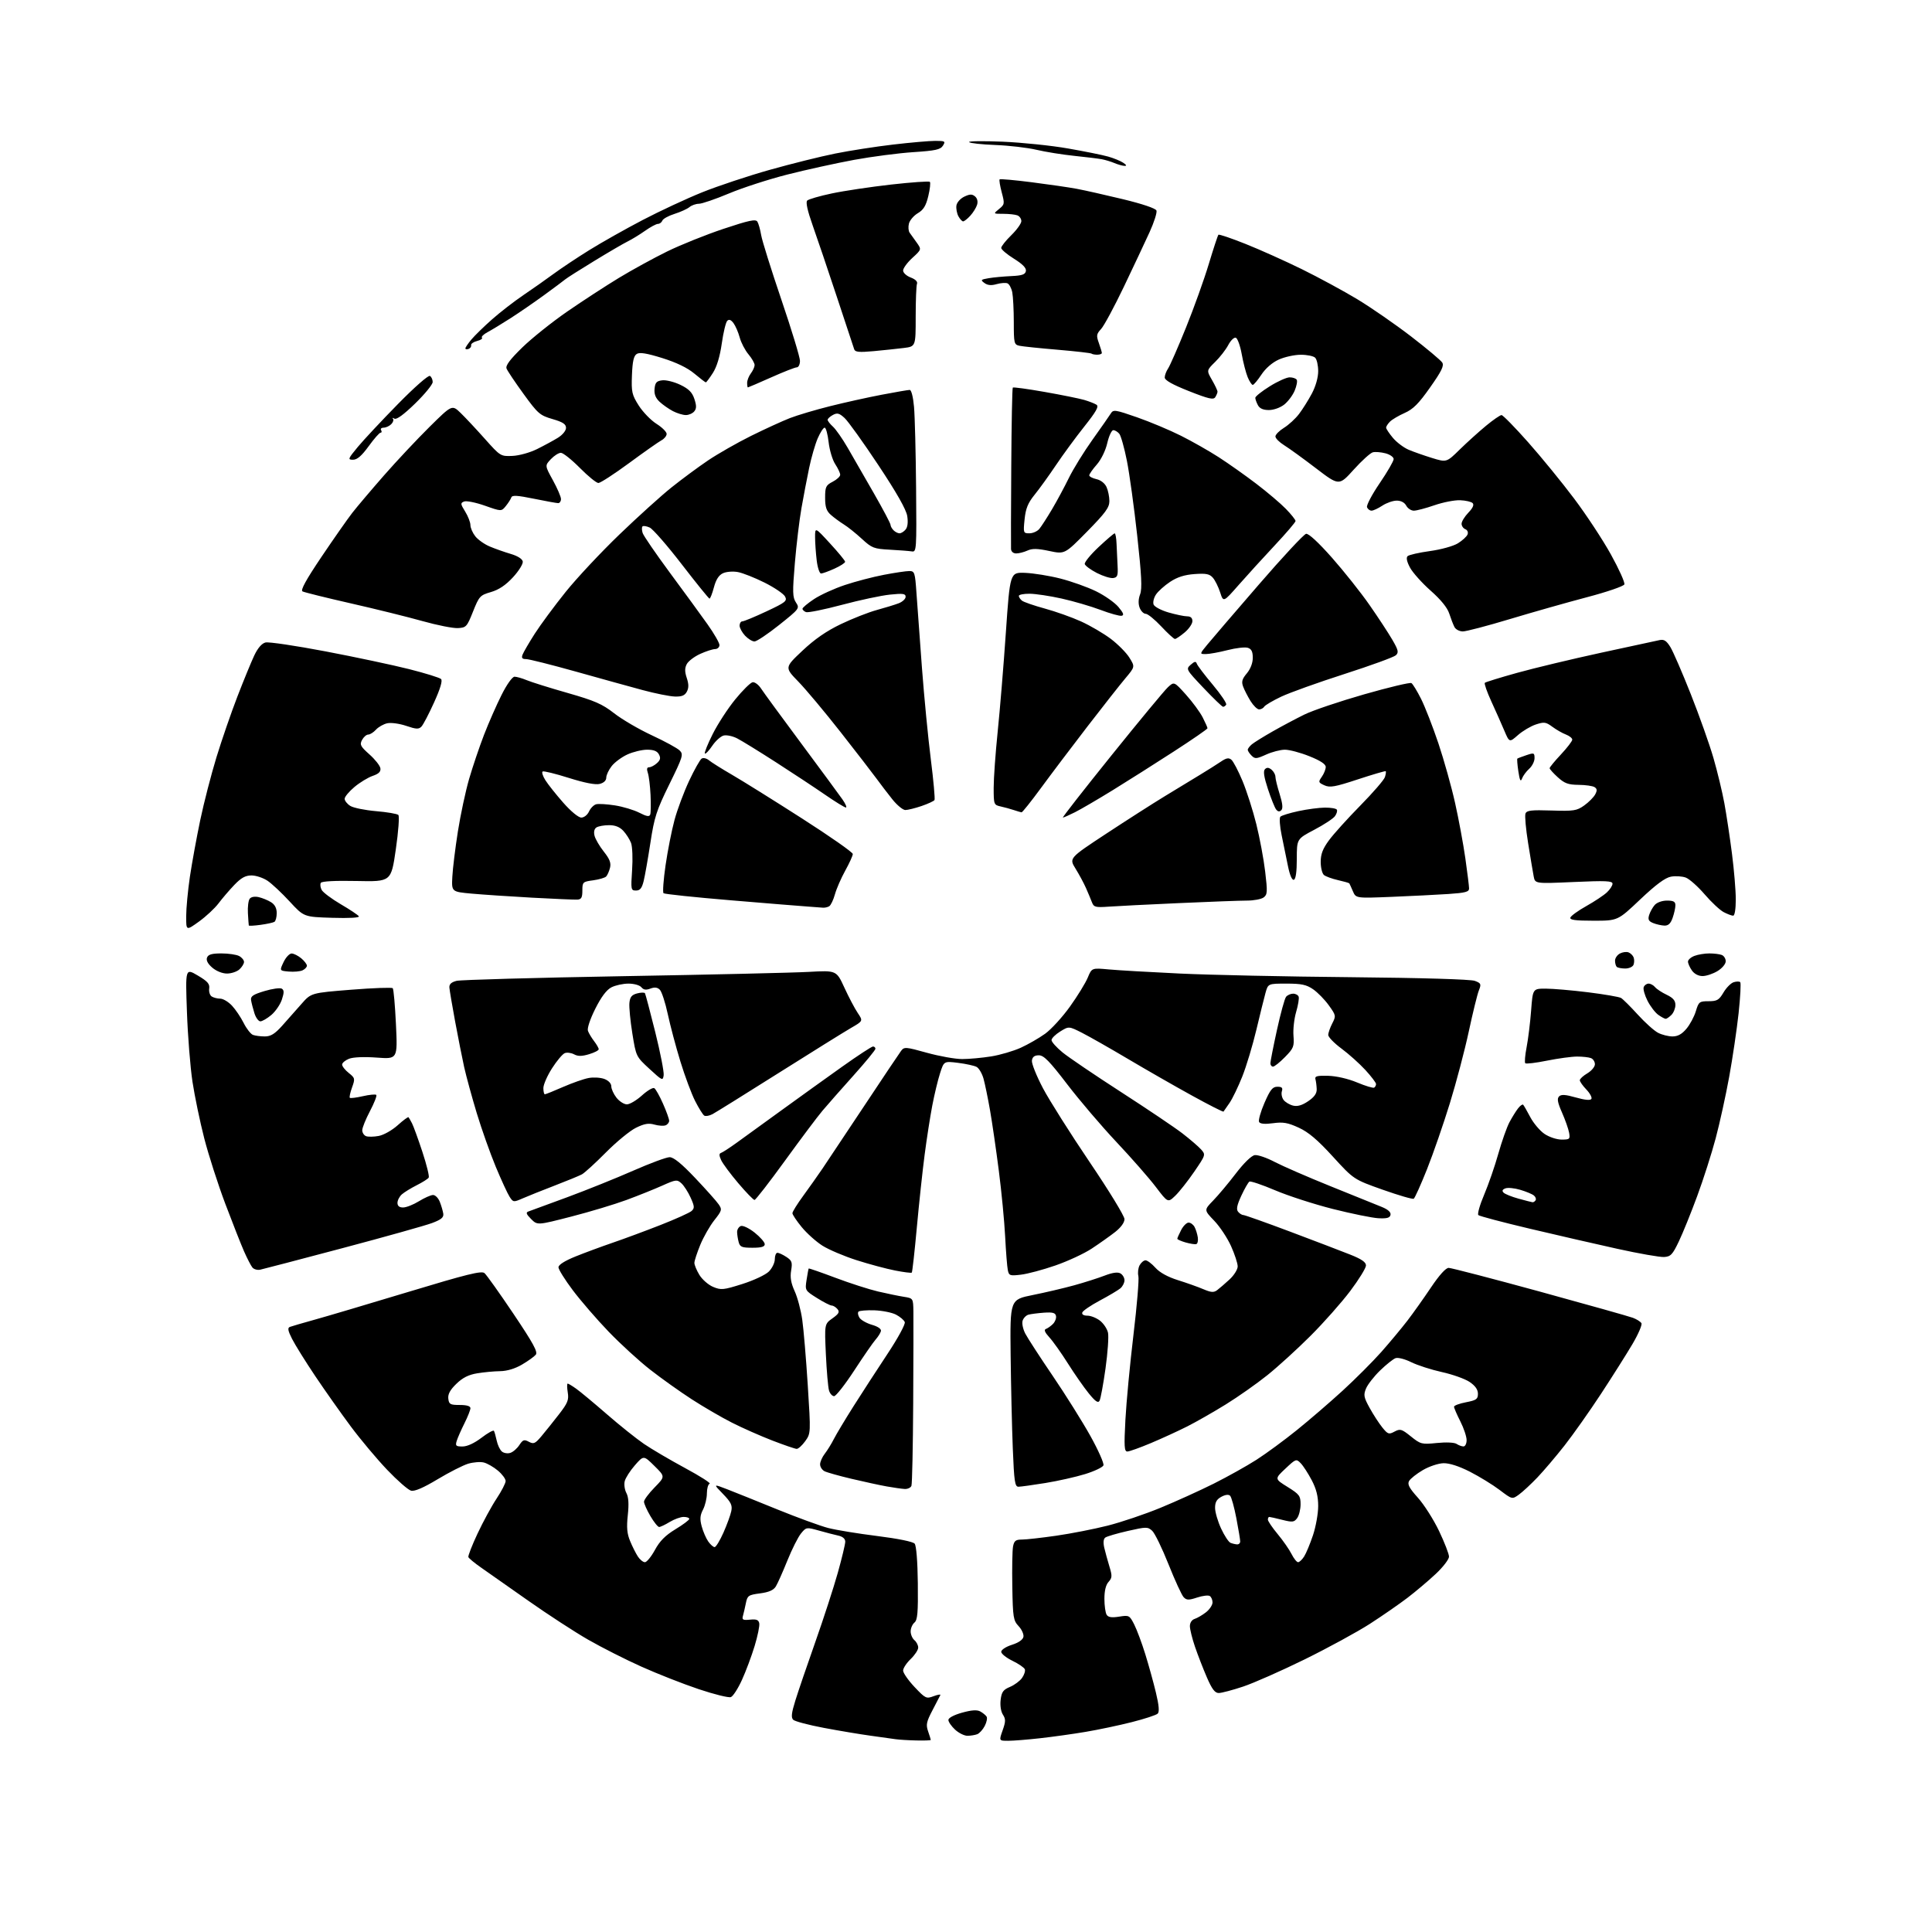 <?xml version="1.0" encoding="UTF-8" standalone="no"?>
<svg 
  version="1.1" 
  xmlns="http://www.w3.org/2000/svg" 
  xmlns:xlink="http://www.w3.org/1999/xlink" 
  xmlns:svg="http://www.w3.org/2000/svg"
  xmlns:rdf="http://www.w3.org/1999/02/22-rdf-syntax-ns#"
  xmlns:cc="http://creativecommons.org/ns#"
  xmlns:dc="http://purl.org/dc/elements/1.1/"
  viewBox="0 0 768 768"
  width="768"
  height="768"
>
<style>svg {background-color: white; }</style>"
<path stroke="none" fill="black" fill-rule="evenodd" d="M364.25,691.86C361.09,691.79 357.38,691.56 356.00,691.36C354.62,691.16 350.12,690.53 346.00,689.96C341.88,689.40 333.55,688.00 327.50,686.86C321.45,685.72 315.97,684.27 315.32,683.64C314.42,682.77 314.61,680.98 316.16,676.00C317.27,672.42 320.84,661.94 324.11,652.69C327.37,643.45 331.38,631.11 333.02,625.27C334.66,619.43 336.00,613.84 336.00,612.85C336.00,611.69 335.01,610.82 333.25,610.43C331.74,610.10 328.25,609.20 325.50,608.42C320.58,607.04 320.47,607.06 318.40,609.59C317.24,611.00 314.82,615.83 313.00,620.33C311.19,624.82 309.13,629.45 308.42,630.61C307.51,632.11 305.69,632.92 302.14,633.39C297.51,634.00 297.10,634.28 296.50,637.27C296.14,639.05 295.62,641.33 295.33,642.34C294.89,643.89 295.31,644.12 298.14,643.84C300.71,643.58 301.55,643.91 301.82,645.30C302.01,646.29 301.18,650.34 299.98,654.30C298.78,658.26 296.52,664.32 294.95,667.76C293.39,671.20 291.41,674.29 290.54,674.62C289.67,674.96 283.91,673.53 277.73,671.46C271.55,669.39 261.32,665.37 255.00,662.53C248.68,659.70 239.13,654.86 233.78,651.79C228.43,648.72 217.76,641.77 210.05,636.35C202.35,630.93 193.90,625.00 191.28,623.17C188.65,621.34 186.36,619.45 186.18,618.96C186.01,618.48 187.65,614.27 189.84,609.60C192.03,604.94 195.43,598.68 197.41,595.70C199.38,592.73 201.00,589.59 201.00,588.74C201.00,587.88 199.62,586.01 197.92,584.59C196.23,583.16 193.71,581.72 192.33,581.37C190.95,581.02 188.14,581.24 186.09,581.85C184.05,582.47 178.58,585.25 173.95,588.03C168.30,591.43 164.82,592.92 163.41,592.57C162.25,592.28 157.97,588.54 153.90,584.27C149.83,580.00 143.31,572.23 139.42,567.00C135.53,561.77 129.17,552.77 125.30,547.00C121.43,541.23 117.29,534.58 116.10,532.23C114.46,529.00 114.25,527.84 115.22,527.47C115.92,527.20 120.33,525.92 125.00,524.62C129.68,523.33 146.46,518.35 162.30,513.56C185.58,506.52 191.39,505.08 192.58,506.07C193.39,506.74 198.56,514.01 204.08,522.22C212.00,534.01 213.88,537.45 212.97,538.53C212.34,539.29 209.88,541.05 207.49,542.45C204.73,544.07 201.56,545.02 198.82,545.06C196.44,545.09 192.34,545.47 189.70,545.91C186.26,546.47 183.92,547.65 181.41,550.09C178.92,552.50 178.00,554.20 178.21,555.99C178.47,558.23 178.96,558.50 182.75,558.50C185.55,558.50 187.00,558.94 187.00,559.78C187.00,560.49 185.93,563.19 184.63,565.78C183.33,568.38 181.95,571.51 181.56,572.75C180.95,574.74 181.21,575.00 183.86,575.00C185.73,575.00 188.54,573.70 191.39,571.54C193.88,569.63 196.11,568.39 196.35,568.79C196.58,569.18 197.07,570.93 197.45,572.68C197.82,574.43 198.75,576.38 199.52,577.01C200.28,577.65 201.79,577.89 202.86,577.54C203.94,577.20 205.55,575.81 206.44,574.44C207.85,572.30 208.36,572.12 210.23,573.13C212.14,574.14 212.74,573.88 215.25,570.89C216.82,569.03 219.94,565.13 222.18,562.24C225.68,557.73 226.18,556.49 225.69,553.49C225.38,551.57 225.37,550.00 225.66,550.00C225.95,550.00 227.48,550.92 229.06,552.05C230.64,553.17 236.11,557.72 241.22,562.16C246.32,566.60 252.97,571.91 256.00,573.98C259.02,576.04 266.38,580.36 272.34,583.58C278.31,586.80 282.70,589.60 282.09,589.80C281.49,590.00 281.00,591.73 281.00,593.63C281.00,595.54 280.31,598.43 279.47,600.07C278.27,602.38 278.15,603.85 278.94,606.77C279.50,608.82 280.66,611.51 281.53,612.75C282.40,613.99 283.54,615.00 284.07,615.00C284.60,615.00 286.17,612.41 287.58,609.25C288.98,606.09 290.39,602.23 290.70,600.68C291.18,598.37 290.59,597.16 287.39,593.86C283.50,589.86 283.50,589.86 289.00,591.98C292.02,593.15 301.02,596.77 309.00,600.02C316.98,603.26 326.08,606.59 329.22,607.40C332.37,608.21 341.15,609.65 348.72,610.59C357.00,611.63 362.94,612.84 363.59,613.63C364.25,614.43 364.75,620.65 364.85,629.35C364.98,641.08 364.73,643.98 363.50,645.00C362.68,645.68 362.00,647.26 362.00,648.50C362.00,649.74 362.68,651.32 363.50,652.00C364.32,652.68 365.00,654.01 365.00,654.94C365.00,655.87 363.65,657.92 362.00,659.50C360.35,661.08 359.00,663.14 359.00,664.08C359.00,665.02 361.04,667.95 363.54,670.60C367.87,675.18 368.22,675.35 371.10,674.27C372.77,673.64 373.98,673.44 373.81,673.81C373.63,674.19 372.22,676.91 370.68,679.84C368.27,684.44 368.02,685.62 368.94,688.24C369.52,689.92 370.00,691.46 370.00,691.65C370.00,691.84 367.41,691.94 364.25,691.86zM400.79,691.99C397.09,692.00 397.09,692.00 398.56,687.84C399.80,684.33 399.81,683.36 398.67,681.59C397.87,680.36 397.50,677.95 397.77,675.72C398.15,672.58 398.78,671.70 401.48,670.57C403.27,669.82 405.44,668.21 406.29,666.99C407.15,665.77 407.64,664.23 407.39,663.57C407.13,662.90 404.92,661.39 402.46,660.19C400.01,659.00 398.00,657.39 398.00,656.61C398.00,655.82 399.88,654.59 402.24,653.84C404.90,653.00 406.61,651.81 406.83,650.66C407.02,649.65 406.16,647.73 404.91,646.41C402.82,644.18 402.62,642.97 402.41,630.74C402.28,623.46 402.41,616.26 402.70,614.75C403.14,612.48 403.76,612.00 406.24,612.00C407.89,612.00 414.03,611.31 419.87,610.47C425.72,609.63 434.91,607.83 440.29,606.47C445.68,605.11 455.13,601.92 461.29,599.38C467.46,596.84 477.00,592.51 482.50,589.76C488.00,587.00 495.65,582.73 499.50,580.26C503.35,577.79 510.55,572.50 515.50,568.50C520.45,564.51 528.65,557.45 533.72,552.81C538.78,548.17 545.70,541.25 549.08,537.44C552.46,533.62 557.12,528.02 559.45,525.00C561.77,521.98 566.00,516.01 568.86,511.75C572.13,506.88 574.73,504.00 575.86,504.00C576.85,504.00 593.15,508.24 612.08,513.42C631.01,518.61 647.69,523.31 649.15,523.86C650.61,524.42 652.11,525.37 652.49,525.98C652.87,526.59 651.26,530.33 648.92,534.30C646.58,538.26 640.96,547.16 636.42,554.08C631.88,561.00 625.37,570.22 621.95,574.58C618.53,578.94 613.66,584.67 611.12,587.33C608.58,589.99 605.29,593.04 603.81,594.11C601.11,596.06 601.11,596.06 596.12,592.28C593.37,590.20 588.05,586.94 584.31,585.03C579.94,582.81 576.18,581.60 573.81,581.65C571.76,581.70 568.11,582.92 565.60,584.39C563.11,585.85 560.65,587.80 560.13,588.73C559.40,590.04 560.17,591.51 563.64,595.37C566.09,598.10 569.88,604.05 572.05,608.60C574.22,613.16 576.00,617.74 576.00,618.80C576.00,619.85 573.64,622.93 570.75,625.64C567.86,628.35 562.80,632.63 559.50,635.15C556.20,637.67 549.46,642.33 544.52,645.52C539.58,648.70 527.95,655.04 518.67,659.61C509.39,664.17 498.35,669.05 494.14,670.45C489.94,671.85 485.58,673.00 484.47,673.00C482.94,673.00 481.78,671.47 479.74,666.75C478.25,663.31 476.13,657.84 475.02,654.59C473.91,651.34 473.00,647.66 473.00,646.41C473.00,645.05 473.77,643.89 474.92,643.53C475.97,643.19 478.00,642.00 479.42,640.89C480.84,639.77 482.00,638.01 482.00,636.99C482.00,635.96 481.50,634.81 480.89,634.43C480.28,634.06 478.02,634.33 475.85,635.05C472.54,636.14 471.70,636.12 470.53,634.92C469.77,634.14 467.06,628.26 464.51,621.85C461.96,615.44 459.03,609.43 458.00,608.50C456.23,606.90 455.66,606.91 448.31,608.58C444.01,609.56 439.99,610.74 439.36,611.21C438.63,611.76 438.49,613.21 438.97,615.28C439.39,617.05 440.31,620.41 441.02,622.75C442.16,626.47 442.11,627.22 440.66,628.83C439.58,630.02 439.01,632.38 439.02,635.58C439.02,638.29 439.43,641.13 439.91,641.89C440.55,642.91 441.91,643.11 444.87,642.64C448.82,642.01 449.01,642.11 450.86,645.74C451.91,647.81 453.89,653.10 455.25,657.50C456.62,661.90 458.53,668.80 459.49,672.82C460.71,677.89 460.93,680.47 460.21,681.19C459.64,681.76 455.03,683.28 449.95,684.56C444.88,685.85 436.63,687.59 431.62,688.43C426.60,689.28 418.45,690.42 413.50,690.97C408.55,691.53 402.83,691.99 400.79,691.99zM384.56,690.00C383.31,690.00 381.10,688.90 379.65,687.55C378.19,686.20 377.00,684.47 377.00,683.71C377.00,682.89 379.20,681.72 382.41,680.82C386.22,679.76 388.36,679.62 389.66,680.32C390.67,680.88 391.80,681.79 392.18,682.36C392.55,682.92 392.23,684.59 391.46,686.07C390.70,687.55 389.35,689.04 388.46,689.38C387.56,689.72 385.81,690.00 384.56,690.00zM256.36,621.00C257.09,621.00 258.88,618.81 260.34,616.13C262.26,612.58 264.49,610.34 268.49,607.91C271.52,606.08 274.00,604.22 274.00,603.79C274.00,603.35 272.99,603.00 271.75,603.00C270.51,603.01 268.03,603.91 266.23,605.00C264.43,606.10 262.53,607.00 262.02,607.00C261.50,607.00 259.94,605.05 258.54,602.66C257.14,600.28 256.00,597.71 256.00,596.95C256.00,596.19 257.90,593.64 260.22,591.27C264.44,586.97 264.44,586.97 260.15,582.74C255.86,578.50 255.86,578.50 252.40,582.45C250.49,584.63 248.67,587.48 248.34,588.78C248.01,590.09 248.31,592.21 249.00,593.50C249.86,595.11 250.04,597.83 249.56,602.29C249.03,607.21 249.25,609.67 250.49,612.62C251.37,614.76 252.76,617.51 253.57,618.75C254.38,619.99 255.64,621.00 256.36,621.00zM516.00,621.00C516.53,621.00 517.61,619.99 518.40,618.75C519.20,617.51 520.78,613.70 521.93,610.28C523.07,606.86 524.00,601.64 524.00,598.68C524.00,594.83 523.27,591.90 521.43,588.40C520.01,585.70 518.04,582.66 517.04,581.64C515.28,579.84 515.11,579.90 510.94,583.83C506.65,587.87 506.65,587.87 511.83,591.08C516.53,594.01 517.00,594.63 517.00,597.96C517.00,599.97 516.39,602.45 515.65,603.47C514.44,605.11 513.81,605.19 509.71,604.16C507.18,603.52 504.86,603.00 504.56,603.00C504.25,603.00 504.00,603.48 504.00,604.07C504.00,604.66 505.75,607.25 507.89,609.82C510.03,612.39 512.51,615.96 513.41,617.75C514.31,619.54 515.48,621.00 516.00,621.00zM491.75,613.92C492.44,613.96 493.00,613.44 493.00,612.75C493.00,612.06 492.31,607.91 491.47,603.52C490.63,599.14 489.52,595.12 488.99,594.59C488.39,593.99 487.12,594.13 485.52,594.99C483.66,595.99 483.00,597.14 483.01,599.42C483.02,601.11 484.10,604.81 485.41,607.63C486.72,610.46 488.41,613.01 489.15,613.30C489.89,613.60 491.06,613.88 491.75,613.92zM359.64,591.89C358.46,591.83 355.25,591.37 352.50,590.88C349.75,590.39 343.45,589.02 338.50,587.85C333.55,586.68 328.71,585.32 327.75,584.83C326.79,584.33 326.00,583.11 326.00,582.10C326.00,581.09 326.84,579.20 327.86,577.88C328.88,576.57 330.52,573.92 331.49,572.00C332.47,570.08 335.98,564.23 339.29,559.00C342.60,553.77 348.66,544.43 352.76,538.24C356.96,531.90 359.97,526.36 359.66,525.55C359.35,524.75 357.78,523.42 356.16,522.58C354.54,521.74 350.68,520.98 347.59,520.87C344.50,520.77 341.66,521.01 341.27,521.39C340.89,521.78 341.05,522.86 341.64,523.80C342.23,524.73 344.47,526.01 346.61,526.63C349.03,527.33 350.38,528.28 350.18,529.13C350.00,529.88 349.05,531.40 348.07,532.50C347.09,533.60 343.28,539.11 339.60,544.75C335.92,550.39 332.30,555.00 331.57,555.00C330.83,555.00 329.92,553.99 329.55,552.75C329.17,551.51 328.61,545.06 328.30,538.41C327.74,526.32 327.74,526.32 330.91,524.06C333.45,522.26 333.85,521.52 332.92,520.40C332.28,519.63 331.25,518.99 330.63,518.98C330.01,518.97 327.36,517.62 324.74,515.97C320.02,513.01 319.98,512.95 320.63,508.74C320.99,506.41 321.36,504.39 321.47,504.25C321.57,504.12 326.35,505.77 332.08,507.93C337.81,510.09 345.43,512.54 349.00,513.38C352.57,514.21 357.19,515.17 359.25,515.49C363.00,516.09 363.00,516.09 363.09,521.30C363.14,524.16 363.10,540.62 363.01,557.88C362.91,575.15 362.60,589.88 362.31,590.63C362.02,591.39 360.82,591.95 359.64,591.89zM404.86,591.00C403.43,591.00 403.13,588.99 402.60,575.75C402.26,567.36 401.88,550.63 401.74,538.56C401.50,516.61 401.50,516.61 410.50,514.80C415.45,513.81 422.88,512.06 427.00,510.93C431.12,509.79 436.58,508.05 439.12,507.07C442.20,505.88 444.29,505.58 445.37,506.19C446.27,506.69 447.00,507.92 447.00,508.93C447.00,509.93 446.27,511.37 445.37,512.13C444.47,512.88 440.78,515.08 437.17,517.00C433.57,518.92 430.44,521.06 430.22,521.75C429.98,522.52 430.78,523.00 432.28,523.00C433.63,523.00 435.88,523.91 437.29,525.01C438.70,526.12 440.12,528.26 440.45,529.78C440.78,531.29 440.34,537.68 439.46,543.98C438.58,550.27 437.51,556.05 437.08,556.82C436.50,557.86 435.42,557.12 432.77,553.85C430.83,551.46 427.11,546.12 424.51,542.00C421.91,537.88 418.59,533.20 417.14,531.62C415.33,529.64 414.90,528.59 415.77,528.28C416.47,528.03 417.73,527.13 418.57,526.29C419.41,525.45 419.96,524.02 419.78,523.13C419.53,521.86 418.48,521.57 414.98,521.81C412.52,521.99 409.74,522.35 408.80,522.61C407.87,522.88 406.83,523.96 406.50,525.00C406.17,526.05 406.64,528.34 407.56,530.11C408.47,531.87 413.37,539.43 418.46,546.91C423.54,554.38 430.28,565.14 433.44,570.80C436.59,576.47 438.93,581.73 438.64,582.50C438.35,583.26 435.07,584.82 431.36,585.97C427.65,587.12 420.54,588.71 415.56,589.52C410.58,590.33 405.76,590.99 404.86,591.00zM448.13,577.00C446.92,577.00 446.80,574.98 447.37,564.34C447.74,557.37 449.18,542.19 450.57,530.59C451.96,519.00 452.84,508.49 452.52,507.24C452.21,505.98 452.43,504.07 453.01,502.98C453.59,501.89 454.66,501.00 455.37,501.00C456.08,501.00 457.85,502.33 459.30,503.95C460.99,505.84 464.17,507.60 468.21,508.87C471.67,509.95 476.23,511.57 478.34,512.47C481.45,513.79 482.49,513.86 483.84,512.85C484.75,512.17 486.96,510.26 488.75,508.61C490.54,506.96 492.00,504.63 492.00,503.42C492.00,502.22 490.82,498.60 489.37,495.37C487.92,492.14 484.91,487.59 482.66,485.25C478.59,481.01 478.59,481.01 482.24,477.25C484.25,475.19 488.31,470.35 491.25,466.50C494.48,462.28 497.48,459.37 498.79,459.18C499.99,459.01 503.56,460.23 506.73,461.90C509.91,463.56 519.92,467.92 529.00,471.58C538.08,475.23 547.21,478.92 549.29,479.78C551.78,480.80 552.97,481.88 552.75,482.92C552.50,484.12 551.35,484.44 547.96,484.27C545.51,484.14 537.36,482.48 529.85,480.59C522.34,478.69 512.00,475.34 506.86,473.15C501.73,470.97 497.14,469.42 496.66,469.71C496.18,470.00 494.74,472.53 493.44,475.32C491.71,479.06 491.37,480.75 492.17,481.70C492.76,482.42 493.71,483.00 494.27,483.00C494.83,483.00 503.22,485.98 512.90,489.62C522.58,493.26 533.31,497.36 536.75,498.73C541.24,500.51 543.00,501.73 543.00,503.04C543.00,504.05 540.19,508.61 536.75,513.18C533.31,517.75 526.22,525.76 520.98,530.99C515.75,536.22 508.02,543.27 503.80,546.65C499.59,550.03 492.14,555.27 487.25,558.29C482.37,561.31 475.48,565.24 471.96,567.02C468.43,568.80 461.95,571.78 457.55,573.63C453.16,575.48 448.92,577.00 448.13,577.00zM316.68,575.95C316.03,575.93 311.68,574.43 307.00,572.63C302.32,570.82 295.12,567.64 291.00,565.55C286.88,563.47 279.68,559.28 275.00,556.25C270.32,553.22 262.90,547.94 258.50,544.50C254.10,541.07 246.66,534.26 241.96,529.38C237.26,524.50 230.85,517.08 227.71,512.91C224.57,508.74 222.00,504.62 222.00,503.77C222.00,502.78 224.48,501.21 228.75,499.48C232.46,497.98 239.10,495.53 243.50,494.02C247.90,492.52 256.45,489.35 262.50,486.98C268.55,484.61 274.14,482.09 274.92,481.38C276.15,480.27 276.09,479.53 274.53,476.07C273.54,473.87 271.89,471.31 270.88,470.39C269.14,468.82 268.68,468.87 263.26,471.30C260.09,472.72 253.68,475.29 249.00,477.02C244.32,478.75 234.45,481.72 227.06,483.62C213.62,487.08 213.62,487.08 211.12,484.58C209.19,482.64 208.95,481.97 210.06,481.58C210.85,481.30 217.80,478.75 225.50,475.91C233.20,473.06 244.99,468.32 251.69,465.37C258.40,462.42 264.92,460.00 266.19,460.00C267.78,460.00 270.93,462.56 276.32,468.25C280.63,472.79 284.83,477.50 285.67,478.73C287.10,480.81 286.99,481.22 283.96,485.05C282.18,487.30 279.67,491.70 278.38,494.82C277.10,497.94 276.04,501.18 276.03,502.00C276.02,502.82 276.92,504.99 278.03,506.81C279.14,508.63 281.59,510.77 283.48,511.56C286.65,512.88 287.57,512.79 295.09,510.41C299.61,508.98 304.32,506.77 305.63,505.46C306.93,504.16 308.00,501.95 308.00,500.55C308.00,499.15 308.47,498.00 309.04,498.00C309.60,498.00 311.21,498.74 312.60,499.66C314.80,501.10 315.04,501.80 314.49,505.05C314.03,507.75 314.43,510.05 315.90,513.29C317.03,515.75 318.38,520.86 318.91,524.64C319.45,528.41 320.43,540.11 321.10,550.63C322.31,569.73 322.31,569.76 320.09,572.88C318.86,574.59 317.33,575.98 316.68,575.95zM581.75,574.98C582.44,574.99 583.00,573.86 583.00,572.47C583.00,571.07 581.88,567.71 580.50,565.00C579.12,562.29 578.00,559.68 578.00,559.20C578.00,558.72 580.14,557.92 582.75,557.42C586.88,556.62 587.50,556.18 587.50,554.04C587.50,552.37 586.43,550.86 584.18,549.34C582.35,548.11 577.40,546.35 573.18,545.42C568.96,544.49 563.48,542.72 561.00,541.50C558.49,540.25 555.73,539.54 554.75,539.89C553.79,540.24 551.03,542.44 548.62,544.78C546.21,547.11 543.69,550.34 543.02,551.95C541.95,554.53 542.12,555.44 544.46,559.69C545.92,562.33 548.19,565.83 549.50,567.45C551.70,570.16 552.09,570.29 554.35,569.08C556.60,567.88 557.18,568.05 560.85,571.00C564.72,574.11 565.15,574.22 571.19,573.61C574.87,573.24 578.12,573.39 579.00,573.97C579.83,574.52 581.06,574.98 581.75,574.98zM405.85,506.70C401.45,507.23 401.07,507.09 400.62,504.88C400.35,503.57 399.87,497.55 399.56,491.50C399.25,485.44 398.12,473.67 397.04,465.33C395.97,456.99 394.40,446.19 393.55,441.33C392.70,436.47 391.53,430.82 390.96,428.76C390.38,426.71 389.14,424.61 388.21,424.11C387.27,423.61 383.96,422.89 380.86,422.50C375.23,421.80 375.23,421.80 373.68,426.65C372.82,429.32 371.43,435.10 370.59,439.50C369.75,443.90 368.38,452.68 367.56,459.00C366.73,465.32 365.33,478.37 364.45,487.99C363.57,497.61 362.67,505.66 362.45,505.88C362.24,506.10 359.23,505.72 355.78,505.04C352.33,504.37 345.45,502.52 340.50,500.94C335.54,499.36 329.44,496.76 326.92,495.17C324.41,493.57 320.70,490.25 318.68,487.78C316.65,485.31 315.00,482.83 315.00,482.26C315.00,481.69 316.93,478.58 319.29,475.36C321.64,472.14 325.10,467.25 326.97,464.50C328.83,461.75 336.33,450.50 343.62,439.50C350.91,428.50 357.47,418.71 358.19,417.75C359.43,416.09 359.98,416.13 368.49,418.50C373.44,419.87 379.74,421.00 382.49,420.99C385.25,420.99 390.43,420.51 394.00,419.94C397.57,419.37 402.87,417.81 405.78,416.49C408.68,415.17 413.03,412.67 415.45,410.93C417.86,409.20 422.31,404.34 425.32,400.14C428.33,395.94 431.52,390.75 432.40,388.62C434.01,384.74 434.01,384.74 440.75,385.36C444.46,385.71 457.18,386.44 469.00,387.00C480.82,387.56 511.44,388.22 537.03,388.45C565.36,388.72 584.63,389.29 586.27,389.91C588.75,390.85 588.88,391.17 587.87,393.72C587.26,395.25 585.46,402.57 583.87,410.00C582.28,417.43 578.90,430.25 576.36,438.50C573.82,446.75 569.73,458.57 567.27,464.76C564.80,470.95 562.42,476.24 561.98,476.51C561.53,476.79 555.99,475.17 549.65,472.93C538.13,468.84 538.13,468.84 529.83,459.76C523.73,453.08 520.13,450.03 516.23,448.25C511.91,446.27 510.03,445.95 506.07,446.49C502.88,446.93 500.98,446.77 500.52,446.03C500.14,445.41 501.09,442.00 502.63,438.45C504.94,433.15 505.86,432.00 507.79,432.00C509.59,432.00 510.00,432.42 509.56,433.80C509.25,434.79 509.56,436.34 510.25,437.25C510.94,438.15 512.64,439.16 514.03,439.50C515.77,439.92 517.62,439.38 520.03,437.74C522.48,436.08 523.47,434.66 523.41,432.94C523.36,431.60 523.14,429.82 522.91,429.00C522.58,427.79 523.55,427.53 528.00,427.65C531.29,427.75 535.91,428.81 539.50,430.31C542.79,431.69 545.83,432.60 546.25,432.35C546.66,432.09 547.00,431.45 547.00,430.92C547.00,430.39 545.09,427.88 542.75,425.33C540.41,422.79 536.14,418.96 533.25,416.82C530.36,414.69 528.00,412.25 528.00,411.42C528.00,410.58 528.72,408.52 529.59,406.83C531.13,403.85 531.09,403.62 528.22,399.63C526.59,397.36 523.78,394.49 521.98,393.25C519.32,391.42 517.34,391.00 511.39,391.00C504.08,391.00 504.08,391.00 503.04,394.75C502.47,396.81 500.83,403.45 499.39,409.50C497.95,415.55 495.45,423.85 493.83,427.93C492.20,432.02 489.92,436.75 488.76,438.43C487.60,440.12 486.52,441.67 486.36,441.88C486.20,442.09 480.55,439.21 473.79,435.49C467.03,431.77 455.63,425.24 448.45,420.98C441.27,416.72 433.03,412.04 430.14,410.57C424.88,407.91 424.88,407.91 421.44,410.04C419.55,411.21 418.00,412.75 418.00,413.46C418.00,414.17 419.97,416.37 422.37,418.34C424.77,420.31 435.24,427.40 445.62,434.10C456.00,440.80 466.98,448.19 470.00,450.52C473.02,452.85 476.36,455.72 477.42,456.89C479.32,459.02 479.31,459.06 474.73,465.77C472.20,469.47 468.80,473.77 467.19,475.32C464.25,478.14 464.25,478.14 459.45,471.82C456.81,468.34 449.78,460.32 443.83,454.00C437.88,447.68 429.05,437.32 424.22,431.00C417.20,421.82 414.93,419.50 412.96,419.50C411.22,419.50 410.41,420.12 410.20,421.60C410.04,422.75 412.02,427.70 414.60,432.60C417.19,437.49 425.54,450.70 433.15,461.95C440.77,473.20 447.00,483.40 447.00,484.62C447.00,485.99 445.57,487.95 443.25,489.77C441.19,491.38 437.02,494.33 434.00,496.32C430.98,498.32 424.47,501.34 419.55,503.04C414.62,504.75 408.46,506.40 405.85,506.70zM103.44,504.72C102.31,504.96 100.90,504.56 100.32,503.83C99.73,503.10 98.26,500.25 97.04,497.50C95.83,494.75 92.46,486.20 89.55,478.50C86.65,470.80 82.89,459.10 81.19,452.50C79.49,445.90 77.39,435.77 76.51,430.00C75.64,424.23 74.64,411.71 74.31,402.19C73.69,384.88 73.69,384.88 78.60,387.77C82.53,390.09 83.43,391.12 83.16,392.97C82.98,394.24 83.43,395.66 84.16,396.12C84.90,396.59 86.43,396.98 87.56,396.98C88.70,396.99 90.79,398.24 92.20,399.75C93.62,401.26 95.71,404.36 96.85,406.63C97.98,408.90 99.65,411.03 100.54,411.38C101.43,411.72 103.55,412.00 105.26,412.00C107.63,412.00 109.23,411.01 112.16,407.75C114.25,405.41 117.70,401.52 119.82,399.10C123.67,394.70 123.67,394.70 139.59,393.43C148.34,392.73 155.78,392.47 156.12,392.83C156.47,393.20 157.04,399.69 157.40,407.26C158.05,421.02 158.05,421.02 149.78,420.41C144.73,420.04 140.43,420.22 138.75,420.87C137.24,421.47 136.00,422.51 136.00,423.19C136.00,423.87 137.18,425.37 138.63,426.52C141.14,428.53 141.20,428.79 139.94,432.29C139.21,434.30 138.82,436.15 139.06,436.39C139.30,436.64 141.64,436.35 144.25,435.75C146.86,435.15 149.26,434.93 149.58,435.24C149.90,435.56 148.77,438.45 147.08,441.66C145.39,444.87 144.00,448.30 144.00,449.28C144.00,450.26 144.68,451.32 145.51,451.64C146.34,451.96 148.61,451.92 150.57,451.55C152.54,451.18 155.88,449.29 158.09,447.30C160.27,445.33 162.21,443.90 162.39,444.11C162.58,444.32 163.20,445.41 163.78,446.53C164.36,447.65 166.22,452.76 167.91,457.89C169.60,463.02 170.73,467.62 170.42,468.12C170.12,468.62 167.98,469.97 165.68,471.13C163.38,472.29 160.71,473.93 159.75,474.77C158.79,475.62 158.00,477.14 158.00,478.15C158.00,479.40 158.73,480.00 160.25,479.99C161.49,479.99 164.30,478.88 166.50,477.53C168.70,476.17 171.23,475.05 172.13,475.03C173.02,475.01 174.24,476.24 174.83,477.75C175.43,479.26 176.04,481.38 176.21,482.45C176.43,483.95 175.43,484.79 171.74,486.18C169.13,487.16 153.15,491.64 136.24,496.13C119.34,500.62 104.57,504.48 103.44,504.72zM661.50,499.68C659.85,499.78 651.52,498.32 643.00,496.44C634.48,494.56 618.73,490.94 608.00,488.40C597.27,485.86 588.13,483.44 587.67,483.02C587.22,482.59 588.25,478.95 589.97,474.92C591.68,470.89 594.22,463.57 595.60,458.64C596.99,453.72 598.98,448.07 600.04,446.09C601.09,444.12 602.64,441.63 603.47,440.57C604.30,439.51 605.20,438.87 605.48,439.15C605.75,439.42 607.03,441.64 608.31,444.07C609.60,446.51 612.14,449.51 613.97,450.75C615.84,452.01 618.82,453.00 620.76,453.00C623.99,453.00 624.19,452.82 623.74,450.25C623.46,448.74 622.20,445.14 620.92,442.25C619.17,438.29 618.88,436.72 619.75,435.85C620.62,434.98 622.26,435.08 626.44,436.27C630.02,437.29 632.20,437.49 632.60,436.84C632.94,436.29 632.04,434.61 630.61,433.11C629.17,431.62 628.00,429.95 628.00,429.41C628.00,428.87 629.35,427.63 631.00,426.66C632.65,425.68 634.00,424.06 634.00,423.05C634.00,422.04 633.29,420.94 632.42,420.61C631.55,420.27 629.08,420.00 626.94,420.00C624.79,420.00 619.41,420.73 614.98,421.62C610.54,422.52 606.65,422.98 606.32,422.66C606.00,422.33 606.23,419.46 606.85,416.28C607.47,413.10 608.27,406.56 608.64,401.75C609.30,393.00 609.30,393.00 614.44,393.00C617.26,393.00 624.85,393.65 631.29,394.45C637.74,395.25 643.63,396.27 644.38,396.70C645.13,397.14 648.12,400.11 651.02,403.30C653.92,406.49 657.55,409.75 659.10,410.55C660.64,411.35 663.23,412.00 664.86,412.00C666.93,412.00 668.59,411.09 670.38,408.95C671.79,407.28 673.48,404.13 674.13,401.95C675.25,398.23 675.54,398.00 679.19,398.00C682.55,398.00 683.34,397.54 685.11,394.54C686.23,392.64 688.05,390.80 689.15,390.45C690.25,390.10 691.43,390.09 691.77,390.43C692.11,390.77 691.81,396.33 691.12,402.78C690.42,409.22 688.74,420.57 687.39,428.00C686.04,435.43 683.62,446.45 682.01,452.50C680.40,458.55 677.09,468.90 674.65,475.50C672.22,482.10 668.94,490.20 667.36,493.50C664.86,498.75 664.12,499.52 661.50,499.68zM299.12,496.00C294.90,496.00 294.15,495.69 293.63,493.75C293.30,492.51 293.02,490.70 293.01,489.72C293.01,488.74 293.67,487.68 294.48,487.37C295.31,487.05 297.73,488.20 299.98,489.98C302.19,491.74 304.00,493.81 304.00,494.58C304.00,495.61 302.66,496.00 299.12,496.00zM475.50,494.56C474.95,494.70 473.04,494.39 471.25,493.88C469.46,493.36 468.00,492.71 468.00,492.42C468.00,492.14 468.69,490.57 469.53,488.95C470.36,487.33 471.70,486.00 472.49,486.00C473.28,486.00 474.35,486.79 474.86,487.75C475.38,488.71 475.95,490.58 476.15,491.91C476.34,493.23 476.05,494.43 475.50,494.56zM207.78,476.37C204.15,477.96 204.01,477.95 202.58,475.75C201.77,474.51 199.29,469.13 197.07,463.80C194.85,458.46 191.45,448.87 189.51,442.47C187.58,436.08 185.33,427.85 184.51,424.18C183.70,420.50 182.08,412.32 180.91,406.00C179.74,399.68 178.72,393.64 178.64,392.58C178.54,391.23 179.39,390.44 181.50,389.90C183.15,389.49 212.85,388.66 247.50,388.05C282.15,387.45 315.45,386.68 321.50,386.34C332.50,385.73 332.50,385.73 335.66,392.61C337.40,396.40 339.79,400.93 340.97,402.68C343.10,405.85 343.10,405.85 338.30,408.62C335.66,410.15 322.70,418.21 309.50,426.54C296.30,434.87 284.48,442.23 283.23,442.89C281.98,443.55 280.51,443.81 279.96,443.48C279.41,443.14 277.78,440.53 276.33,437.68C274.88,434.83 272.25,427.77 270.48,422.00C268.70,416.23 266.45,407.75 265.46,403.16C264.48,398.57 263.05,394.20 262.30,393.44C261.33,392.47 260.24,392.34 258.54,392.98C256.80,393.64 255.83,393.50 254.96,392.45C254.28,391.63 252.03,391.00 249.83,391.00C247.67,391.00 244.61,391.67 243.03,392.49C241.10,393.48 238.99,396.30 236.62,401.03C234.55,405.17 233.35,408.79 233.72,409.79C234.06,410.73 235.16,412.57 236.17,413.88C237.18,415.20 238.00,416.64 238.00,417.09C238.00,417.55 236.27,418.44 234.15,419.07C231.31,419.92 229.75,419.94 228.22,419.12C227.08,418.51 225.41,418.29 224.52,418.63C223.63,418.97 221.35,421.68 219.45,424.65C217.55,427.61 216.00,431.16 216.00,432.52C216.00,433.88 216.26,435.00 216.58,435.00C216.90,435.00 220.17,433.69 223.83,432.08C227.50,430.48 232.08,428.87 234.01,428.52C235.94,428.16 238.75,428.34 240.26,428.91C241.91,429.54 243.00,430.70 243.00,431.84C243.00,432.88 243.93,434.92 245.07,436.37C246.21,437.81 248.07,439.00 249.20,439.00C250.33,439.00 253.02,437.41 255.17,435.47C257.32,433.52 259.54,432.21 260.09,432.56C260.65,432.90 262.21,435.67 263.55,438.72C264.90,441.76 266.00,444.82 266.00,445.52C266.00,446.22 265.35,447.04 264.56,447.34C263.76,447.64 261.77,447.51 260.13,447.04C257.85,446.38 256.12,446.68 252.82,448.30C250.44,449.46 245.06,453.88 240.86,458.11C236.66,462.35 232.36,466.27 231.31,466.83C230.26,467.40 225.37,469.41 220.45,471.30C215.53,473.19 209.82,475.48 207.78,476.37zM609.19,477.91C609.57,477.96 610.13,477.60 610.43,477.11C610.73,476.63 610.42,475.77 609.74,475.22C609.06,474.66 606.62,473.65 604.33,472.97C602.03,472.29 599.37,472.03 598.41,472.40C597.20,472.86 596.99,473.39 597.70,474.10C598.27,474.67 600.94,475.74 603.62,476.48C606.30,477.22 608.81,477.86 609.19,477.91zM299.93,477.00C299.49,477.00 296.58,474.00 293.46,470.32C290.34,466.65 287.28,462.52 286.66,461.15C285.81,459.29 285.81,458.56 286.66,458.28C287.29,458.07 290.11,456.23 292.92,454.20C295.74,452.16 303.77,446.35 310.77,441.27C317.77,436.19 328.58,428.43 334.78,424.02C340.98,419.61 346.50,416.00 347.03,416.00C347.56,416.00 348.00,416.41 348.00,416.90C348.00,417.40 344.06,422.20 339.25,427.56C334.44,432.92 328.89,439.22 326.92,441.56C324.94,443.90 318.25,452.83 312.03,461.41C305.82,469.98 300.37,477.00 299.93,477.00zM263.82,427.39C263.51,429.71 263.28,429.61 258.17,424.90C252.85,419.99 252.84,419.97 251.37,410.84C250.56,405.81 250.03,400.33 250.20,398.66C250.43,396.32 251.12,395.47 253.25,394.90C254.76,394.50 256.17,394.47 256.39,394.84C256.60,395.20 258.44,402.13 260.46,410.23C262.48,418.33 263.99,426.06 263.82,427.39zM506.04,424.00C505.47,424.00 505.00,423.40 505.00,422.67C505.00,421.95 506.17,415.98 507.61,409.42C509.04,402.87 510.67,396.94 511.23,396.25C511.79,395.56 513.05,395.00 514.04,395.00C515.03,395.00 516.02,395.55 516.24,396.22C516.47,396.90 516.01,399.63 515.23,402.29C514.45,404.96 513.97,409.22 514.18,411.76C514.51,415.98 514.22,416.72 510.81,420.19C508.76,422.29 506.61,424.00 506.04,424.00zM103.50,406.00C102.76,406.00 101.69,404.54 101.13,402.75C100.57,400.96 99.97,398.64 99.80,397.58C99.56,396.03 100.59,395.33 105.15,393.96C108.26,393.03 111.35,392.60 112.02,393.01C112.96,393.60 112.97,394.56 112.05,397.35C111.40,399.32 109.51,402.07 107.86,403.47C106.20,404.86 104.24,406.00 103.50,406.00zM662.15,405.00C661.76,405.00 660.44,404.30 659.21,403.43C657.98,402.57 656.05,400.05 654.92,397.84C653.79,395.62 653.10,393.17 653.40,392.40C653.69,391.63 654.57,391.00 655.35,391.00C656.12,391.00 657.28,391.63 657.92,392.41C658.57,393.18 660.65,394.55 662.55,395.45C665.06,396.65 666.00,397.74 666.00,399.48C666.00,400.79 665.29,402.56 664.43,403.43C663.56,404.29 662.54,405.00 662.15,405.00zM676.81,388.00C675.15,388.00 673.51,387.14 672.56,385.78C671.70,384.56 671.00,382.97 671.00,382.25C671.00,381.54 672.15,380.51 673.57,379.98C674.98,379.44 677.64,379.00 679.48,379.00C681.33,379.00 683.55,379.27 684.42,379.61C685.29,379.94 686.00,381.07 686.00,382.12C686.00,383.20 684.59,384.89 682.75,386.01C680.96,387.10 678.29,387.99 676.81,388.00zM90.23,387.00C88.40,387.00 85.98,386.03 84.39,384.66C82.60,383.12 81.88,381.75 82.30,380.66C82.78,379.41 84.21,379.00 88.03,379.00C90.84,379.00 94.00,379.47 95.07,380.04C96.13,380.60 97.00,381.66 97.00,382.38C97.00,383.10 96.18,384.43 95.17,385.35C94.17,386.26 91.94,387.00 90.23,387.00zM120.25,385.73C119.29,386.17 116.83,386.39 114.79,386.21C111.09,385.88 111.09,385.88 112.73,382.44C113.63,380.55 115.07,379.01 115.94,379.03C116.80,379.05 118.51,379.91 119.75,380.94C120.99,381.98 122.00,383.30 122.00,383.88C122.00,384.46 121.21,385.29 120.25,385.73zM646.06,385.00C644.56,385.00 643.03,384.70 642.67,384.33C642.30,383.97 642.00,382.86 642.00,381.87C642.00,380.88 642.87,379.61 643.93,379.04C644.99,378.47 646.53,378.27 647.35,378.58C648.17,378.90 649.09,379.79 649.39,380.58C649.69,381.36 649.68,382.68 649.36,383.50C649.04,384.33 647.56,385.00 646.06,385.00zM79.08,366.35C74.00,370.00 74.00,370.00 74.01,364.25C74.01,361.09 74.68,354.00 75.49,348.50C76.31,343.00 78.16,332.88 79.60,326.00C81.04,319.12 83.95,307.88 86.05,301.00C88.16,294.12 91.90,283.28 94.37,276.89C96.83,270.51 99.84,263.19 101.04,260.63C102.46,257.62 104.04,255.78 105.53,255.40C106.80,255.08 117.55,256.68 129.43,258.94C141.30,261.20 156.26,264.38 162.68,266.00C169.10,267.63 174.79,269.39 175.33,269.93C175.98,270.58 175.02,273.78 172.56,279.21C170.50,283.77 168.24,288.10 167.53,288.83C166.47,289.94 165.46,289.90 161.47,288.54C158.81,287.64 155.46,287.18 153.94,287.51C152.44,287.84 150.42,288.99 149.45,290.06C148.48,291.13 147.10,292.00 146.38,292.00C145.66,292.00 144.56,292.96 143.93,294.13C142.92,296.01 143.27,296.69 146.85,299.88C149.09,301.87 151.05,304.35 151.21,305.39C151.42,306.76 150.57,307.60 148.14,308.43C146.29,309.07 143.02,311.05 140.89,312.85C138.75,314.64 137.00,316.75 137.00,317.53C137.00,318.31 138.01,319.59 139.25,320.36C140.49,321.14 145.10,322.07 149.50,322.45C153.90,322.82 157.88,323.50 158.35,323.96C158.82,324.43 158.37,330.57 157.34,337.65C155.48,350.50 155.48,350.50 141.83,350.21C133.31,350.03 127.93,350.30 127.54,350.94C127.19,351.50 127.34,352.77 127.87,353.76C128.40,354.75 131.82,357.31 135.45,359.44C139.09,361.56 142.33,363.73 142.65,364.24C143.00,364.82 138.85,365.05 132.02,364.84C120.81,364.50 120.81,364.50 115.15,358.37C112.04,354.99 108.08,351.28 106.35,350.12C104.61,348.95 101.75,348.00 99.98,348.00C97.56,348.00 95.86,348.94 93.13,351.79C91.13,353.88 88.30,357.19 86.83,359.15C85.35,361.10 81.87,364.34 79.08,366.35zM103.58,367.64C101.06,367.99 98.96,368.10 98.90,367.89C98.85,367.67 98.69,365.48 98.55,363.00C98.41,360.52 98.73,357.94 99.26,357.26C99.85,356.51 101.28,356.26 102.86,356.63C104.31,356.96 106.51,357.87 107.75,358.64C109.25,359.58 110.00,361.02 110.00,362.96C110.00,364.57 109.59,366.14 109.08,366.45C108.58,366.76 106.10,367.30 103.58,367.64zM661.65,367.94C660.47,367.90 658.46,367.45 657.18,366.94C655.36,366.21 655.01,365.53 655.55,363.76C655.93,362.52 656.93,360.71 657.77,359.75C658.66,358.74 660.72,358.00 662.65,358.00C665.24,358.00 666.00,358.42 666.00,359.85C666.00,360.87 665.51,363.12 664.90,364.85C664.12,367.11 663.19,367.98 661.65,367.94zM633.46,366.00C626.20,366.00 623.94,365.69 624.25,364.75C624.48,364.06 627.33,362.00 630.58,360.18C633.84,358.35 637.51,355.91 638.75,354.75C639.99,353.60 641.00,352.04 641.00,351.29C641.00,350.16 638.29,350.04 625.61,350.61C610.22,351.29 610.22,351.29 609.67,348.40C609.36,346.80 608.37,340.87 607.46,335.22C606.55,329.56 606.07,324.25 606.40,323.41C606.88,322.14 608.71,321.93 616.74,322.19C625.62,322.47 626.79,322.29 629.75,320.18C631.54,318.90 633.50,316.93 634.11,315.80C634.95,314.22 634.89,313.55 633.85,312.89C633.11,312.42 630.25,312.01 627.50,311.99C623.40,311.95 621.92,311.41 619.25,308.98C617.46,307.36 616.00,305.73 616.00,305.37C616.00,305.00 618.02,302.54 620.50,299.90C622.98,297.25 625.00,294.61 625.00,294.02C625.00,293.43 623.87,292.52 622.49,291.99C621.10,291.47 618.67,290.08 617.09,288.91C614.51,287.00 613.82,286.91 610.52,287.99C608.49,288.66 605.29,290.56 603.42,292.20C600.01,295.20 600.01,295.20 597.95,290.35C596.82,287.68 594.50,282.46 592.79,278.74C591.09,275.02 589.94,271.73 590.24,271.43C590.54,271.13 596.34,269.34 603.14,267.45C609.94,265.56 624.95,261.97 636.50,259.46C648.05,256.96 658.51,254.70 659.75,254.44C661.48,254.07 662.47,254.72 664.01,257.23C665.11,259.03 668.77,267.48 672.14,276.00C675.52,284.52 679.56,295.91 681.12,301.30C682.68,306.69 684.63,314.79 685.46,319.30C686.29,323.81 687.65,332.81 688.48,339.30C689.32,345.79 690.00,354.00 690.00,357.55C690.00,361.39 689.57,364.00 688.95,364.00C688.37,364.00 686.69,363.37 685.20,362.59C683.72,361.82 680.31,358.64 677.63,355.52C674.96,352.41 671.58,349.41 670.14,348.86C668.70,348.32 666.03,348.15 664.22,348.49C661.91,348.92 658.23,351.65 652.00,357.55C643.09,366.00 643.09,366.00 633.46,366.00zM327.00,360.81C326.18,360.72 323.48,360.52 321.00,360.36C318.52,360.19 304.80,359.08 290.50,357.88C276.20,356.69 264.17,355.42 263.77,355.07C263.37,354.73 263.73,349.73 264.57,343.97C265.40,338.21 267.00,330.13 268.11,326.02C269.21,321.90 271.84,314.88 273.93,310.41C276.03,305.94 278.28,301.95 278.93,301.54C279.59,301.14 280.89,301.44 281.81,302.22C282.74,303.00 286.88,305.60 291.00,307.99C295.12,310.38 307.61,318.17 318.75,325.31C329.89,332.44 339.00,338.81 339.00,339.48C339.00,340.14 337.65,343.11 336.00,346.09C334.35,349.07 332.51,353.30 331.90,355.50C331.29,357.70 330.28,359.83 329.65,360.23C329.02,360.64 327.82,360.90 327.00,360.81zM440.69,360.41C435.46,360.78 434.80,360.61 434.06,358.66C433.61,357.47 432.54,354.93 431.69,353.00C430.84,351.07 428.98,347.62 427.55,345.31C424.96,341.13 424.96,341.13 439.73,331.41C447.85,326.07 458.32,319.37 463.00,316.52C467.68,313.67 473.98,309.84 477.00,308.01C480.02,306.18 483.76,303.82 485.31,302.77C487.47,301.30 488.44,301.12 489.49,302.00C490.25,302.62 492.24,306.43 493.92,310.45C495.59,314.48 498.07,322.21 499.41,327.63C500.76,333.06 502.35,341.55 502.93,346.50C503.89,354.56 503.82,355.63 502.31,356.75C501.38,357.44 498.40,358.00 495.69,358.00C492.98,358.00 480.80,358.45 468.63,359.00C456.46,359.54 443.89,360.18 440.69,360.41zM229.50,357.61C228.40,357.67 220.30,357.32 211.50,356.84C202.70,356.35 191.90,355.63 187.50,355.23C179.50,354.50 179.50,354.50 179.81,348.50C179.98,345.20 180.98,337.10 182.02,330.50C183.06,323.90 185.07,314.51 186.48,309.64C187.90,304.77 190.56,296.89 192.40,292.12C194.24,287.35 197.39,280.20 199.39,276.22C201.50,272.02 203.66,269.00 204.54,269.00C205.38,269.00 207.55,269.62 209.38,270.38C211.20,271.14 218.49,273.43 225.59,275.45C236.46,278.56 239.39,279.84 244.15,283.55C247.25,285.98 254.00,289.92 259.15,292.31C264.30,294.70 269.27,297.41 270.18,298.33C271.74,299.88 271.47,300.78 266.08,311.75C260.96,322.16 260.10,324.82 258.55,335.00C257.58,341.32 256.37,348.19 255.86,350.25C255.15,353.10 254.42,354.00 252.82,354.00C250.81,354.00 250.74,353.65 251.27,345.84C251.58,341.36 251.39,336.52 250.85,335.09C250.31,333.67 248.92,331.49 247.76,330.25C246.33,328.72 244.51,328.00 242.08,328.02C240.11,328.02 237.88,328.43 237.11,328.91C236.23,329.47 235.95,330.67 236.34,332.23C236.68,333.57 238.34,336.41 240.03,338.54C242.36,341.47 242.96,343.03 242.49,344.96C242.14,346.36 241.45,347.92 240.95,348.43C240.45,348.94 238.12,349.62 235.77,349.94C231.67,350.49 231.50,350.65 231.50,354.01C231.50,356.80 231.10,357.52 229.50,357.61zM553.25,356.51C539.00,357.09 539.00,357.09 537.80,354.29C537.14,352.76 536.50,351.35 536.38,351.16C536.25,350.97 534.23,350.39 531.87,349.86C529.51,349.33 527.00,348.41 526.29,347.83C525.58,347.24 525.00,344.90 525.00,342.62C525.00,339.52 525.82,337.37 528.31,334.00C530.13,331.52 535.73,325.32 540.75,320.22C545.77,315.12 550.18,310.02 550.53,308.90C550.89,307.77 551.03,306.72 550.84,306.57C550.65,306.41 545.67,307.87 539.77,309.81C530.63,312.82 528.66,313.17 526.47,312.17C524.04,311.06 523.98,310.87 525.45,308.77C526.30,307.55 527.00,305.80 527.00,304.88C527.00,303.76 524.87,302.36 520.49,300.61C516.91,299.17 512.52,298.01 510.74,298.02C508.96,298.03 505.59,298.91 503.27,299.97C499.48,301.68 498.87,301.73 497.52,300.37C496.68,299.54 496.00,298.49 496.00,298.05C496.00,297.61 496.74,296.63 497.65,295.87C498.56,295.12 502.27,292.81 505.90,290.75C509.53,288.68 515.20,285.67 518.50,284.05C521.80,282.42 532.50,278.81 542.28,276.01C552.07,273.21 560.51,271.20 561.06,271.54C561.60,271.87 563.33,274.70 564.90,277.82C566.47,280.95 569.57,288.90 571.79,295.50C574.00,302.10 576.99,312.76 578.42,319.20C579.86,325.63 581.69,335.53 582.50,341.20C583.30,346.86 583.97,352.25 583.98,353.16C584.00,354.53 582.56,354.92 575.75,355.38C571.21,355.68 561.09,356.19 553.25,356.51zM514.33,349.72C513.61,349.96 512.72,347.90 511.99,344.31C511.34,341.11 510.21,335.57 509.47,332.00C508.73,328.43 508.50,325.12 508.97,324.65C509.43,324.18 512.66,323.18 516.15,322.43C519.64,321.68 524.39,321.05 526.69,321.04C529.00,321.02 531.12,321.38 531.41,321.85C531.70,322.32 531.36,323.49 530.65,324.46C529.95,325.42 526.25,327.85 522.44,329.85C515.50,333.50 515.50,333.50 515.50,341.41C515.50,346.55 515.09,349.46 514.33,349.72zM231.08,325.00C232.18,325.00 233.52,323.94 234.14,322.58C234.75,321.26 236.03,319.96 236.98,319.71C237.94,319.46 241.30,319.66 244.46,320.16C247.61,320.65 251.96,321.96 254.12,323.06C257.09,324.58 258.14,324.75 258.48,323.78C258.72,323.08 258.77,319.57 258.60,316.00C258.43,312.43 257.95,308.49 257.53,307.25C257.00,305.69 257.16,305.00 258.05,305.00C258.76,305.00 260.15,304.27 261.14,303.37C262.51,302.14 262.70,301.30 261.93,299.87C261.22,298.55 259.84,298.01 257.21,298.02C255.17,298.03 251.66,298.88 249.42,299.90C247.18,300.92 244.37,302.99 243.17,304.51C241.98,306.03 241.00,308.10 241.00,309.12C241.00,310.27 240.02,311.21 238.38,311.62C236.68,312.05 232.40,311.21 226.13,309.24C220.83,307.56 216.14,306.42 215.71,306.68C215.27,306.95 215.77,308.53 216.82,310.18C217.87,311.84 221.06,315.85 223.92,319.10C226.94,322.53 229.94,325.00 231.08,325.00zM422.51,325.00C422.19,325.00 430.89,313.86 441.85,300.25C452.80,286.64 462.88,274.47 464.25,273.20C466.73,270.91 466.73,270.91 471.45,276.15C474.04,279.04 477.02,283.09 478.08,285.16C479.14,287.23 480.00,289.18 480.00,289.49C480.00,289.81 473.94,293.99 466.53,298.78C459.12,303.58 448.21,310.49 442.28,314.14C436.35,317.79 429.61,321.73 427.29,322.89C424.97,324.05 422.82,325.00 422.51,325.00zM406.08,322.92C405.76,322.88 404.38,322.47 403.00,322.01C401.62,321.55 399.26,320.90 397.75,320.57C395.08,319.98 395.00,319.77 395.00,313.12C395.00,309.36 395.72,299.35 396.59,290.89C397.47,282.43 398.93,264.70 399.84,251.50C401.50,227.50 401.50,227.50 407.50,227.72C410.80,227.85 417.10,228.86 421.50,229.98C425.90,231.10 432.28,233.37 435.69,235.04C439.09,236.70 443.10,239.51 444.59,241.28C446.60,243.68 446.93,244.57 445.86,244.78C445.06,244.94 441.28,243.89 437.46,242.44C433.63,241.00 426.68,238.97 422.00,237.93C417.32,236.89 411.59,236.03 409.25,236.02C406.91,236.01 405.00,236.39 405.00,236.88C405.00,237.36 405.56,238.21 406.25,238.77C406.94,239.32 411.00,240.73 415.29,241.90C419.57,243.06 426.07,245.37 429.73,247.03C433.39,248.69 438.72,251.81 441.58,253.97C444.43,256.13 447.77,259.50 448.98,261.47C451.20,265.05 451.20,265.05 447.35,269.64C445.23,272.16 438.42,280.81 432.22,288.86C426.02,296.91 417.73,307.89 413.80,313.25C409.87,318.61 406.39,322.96 406.08,322.92zM509.34,322.06C508.64,322.76 507.99,322.68 507.29,321.79C506.73,321.08 505.26,317.42 504.02,313.66C502.43,308.81 502.09,306.51 502.85,305.75C503.60,305.00 504.36,305.06 505.46,305.96C506.31,306.67 507.00,307.94 507.00,308.78C507.00,309.63 507.76,312.73 508.69,315.68C509.84,319.34 510.05,321.35 509.34,322.06zM359.89,322.00C358.92,322.00 356.60,320.09 354.73,317.75C352.86,315.41 350.02,311.70 348.42,309.50C346.82,307.30 340.39,298.98 334.13,291.00C327.87,283.02 320.31,273.99 317.32,270.92C311.90,265.34 311.90,265.34 318.93,258.71C323.79,254.12 328.50,250.86 334.23,248.11C338.78,245.93 345.20,243.40 348.50,242.50C351.80,241.60 355.74,240.39 357.25,239.81C358.76,239.23 360.00,238.07 360.00,237.24C360.00,235.98 358.95,235.83 353.75,236.37C350.31,236.72 341.72,238.55 334.65,240.44C327.59,242.32 321.18,243.62 320.40,243.32C319.63,243.03 319.00,242.43 319.00,241.99C319.00,241.55 321.07,239.82 323.60,238.14C326.12,236.47 331.64,233.95 335.86,232.55C340.07,231.14 347.04,229.32 351.35,228.50C355.65,227.67 360.19,227.00 361.44,227.00C363.57,227.00 363.74,227.50 364.31,235.75C364.64,240.56 365.62,253.95 366.49,265.50C367.36,277.05 368.95,293.42 370.02,301.88C371.09,310.33 371.74,317.61 371.48,318.03C371.21,318.46 368.89,319.53 366.32,320.41C363.75,321.28 360.85,322.00 359.89,322.00zM336.25,321.00C335.76,321.00 332.01,318.70 327.93,315.88C323.84,313.06 315.07,307.27 308.43,303.00C301.79,298.73 294.88,294.47 293.07,293.54C291.26,292.60 288.82,292.09 287.64,292.39C286.46,292.70 284.42,294.55 283.11,296.50C281.79,298.45 280.48,299.81 280.20,299.53C279.92,299.25 281.32,295.75 283.33,291.76C285.33,287.77 289.36,281.58 292.28,278.01C295.20,274.43 298.29,271.38 299.15,271.21C300.01,271.04 301.53,272.17 302.53,273.70C303.53,275.24 310.71,285.05 318.48,295.50C326.24,305.95 333.62,315.96 334.87,317.75C336.12,319.54 336.74,321.00 336.25,321.00zM605.03,309.47C604.47,310.96 604.12,310.26 603.57,306.63C603.17,303.98 603.00,301.70 603.17,301.56C603.35,301.41 604.96,300.80 606.75,300.20C609.79,299.17 610.00,299.25 610.00,301.40C610.00,302.66 609.05,304.55 607.88,305.60C606.72,306.64 605.43,308.39 605.03,309.47zM500.52,282.00C499.77,282.00 498.25,280.51 497.12,278.70C496.00,276.88 494.67,274.30 494.17,272.95C493.44,271.00 493.74,269.93 495.63,267.67C497.09,265.93 498.00,263.56 498.00,261.49C498.00,259.02 497.48,257.97 496.02,257.51C494.93,257.16 491.29,257.58 487.94,258.44C484.58,259.30 480.71,260.00 479.34,260.00C476.83,260.00 476.83,260.00 479.92,256.25C481.61,254.19 490.78,243.50 500.29,232.51C509.79,221.51 518.30,212.37 519.19,212.20C520.19,212.01 524.08,215.60 529.48,221.70C534.24,227.09 540.97,235.55 544.41,240.50C547.86,245.45 551.94,251.67 553.48,254.33C555.86,258.42 556.07,259.35 554.89,260.47C554.13,261.20 544.93,264.55 534.46,267.92C523.99,271.28 512.68,275.34 509.33,276.92C505.98,278.51 502.94,280.30 502.56,280.90C502.19,281.51 501.27,282.00 500.52,282.00zM486.19,280.96C485.81,280.95 482.31,277.57 478.42,273.47C471.47,266.14 471.37,265.97 473.32,264.25C474.87,262.87 475.39,262.79 475.76,263.85C476.02,264.59 478.87,268.35 482.11,272.21C485.34,276.07 487.73,279.62 487.43,280.11C487.13,280.60 486.57,280.98 486.19,280.96zM268.21,276.88C266.17,276.81 260.45,275.66 255.50,274.33C250.55,273.00 238.56,269.68 228.84,266.95C219.13,264.23 210.26,262.00 209.13,262.00C207.58,262.00 207.23,261.56 207.72,260.25C208.08,259.29 210.25,255.55 212.55,251.95C214.85,248.36 220.38,240.87 224.84,235.32C229.30,229.77 238.93,219.49 246.23,212.47C253.53,205.44 262.84,197.03 266.93,193.76C271.02,190.49 277.55,185.66 281.45,183.03C285.35,180.40 293.03,176.02 298.52,173.29C304.01,170.57 310.98,167.38 314.00,166.20C317.02,165.03 324.23,162.89 330.00,161.45C335.77,160.00 345.00,157.96 350.50,156.91C356.00,155.86 361.00,155.00 361.62,155.00C362.28,155.00 362.99,157.78 363.34,161.75C363.67,165.46 364.04,179.97 364.16,194.00C364.38,218.76 364.33,219.49 362.45,219.19C361.38,219.02 357.44,218.71 353.69,218.51C347.38,218.17 346.57,217.86 342.60,214.20C340.25,212.03 337.02,209.44 335.41,208.45C333.81,207.45 331.49,205.74 330.25,204.64C328.51,203.10 328.00,201.57 328.00,197.85C328.00,193.53 328.30,192.90 331.00,191.50C332.65,190.65 334.00,189.40 333.99,188.72C333.99,188.05 333.10,186.15 332.02,184.51C330.93,182.87 329.75,178.93 329.39,175.76C329.03,172.59 328.32,170.00 327.81,170.00C327.30,170.00 326.06,171.91 325.05,174.25C324.04,176.59 322.51,181.88 321.65,186.00C320.79,190.12 319.41,197.32 318.59,202.00C317.76,206.68 316.59,216.49 315.97,223.81C314.99,235.43 315.05,237.42 316.40,239.49C317.93,241.82 317.82,241.97 309.73,248.43C305.20,252.04 300.79,254.99 299.92,254.99C299.06,255.00 297.37,253.96 296.17,252.69C294.98,251.41 294.00,249.61 294.00,248.69C294.00,247.76 294.50,247.00 295.10,247.00C295.71,247.00 300.01,245.22 304.66,243.04C312.32,239.45 313.01,238.89 312.06,237.11C311.48,236.03 307.82,233.55 303.93,231.60C300.04,229.66 295.28,227.77 293.35,227.41C291.41,227.04 288.77,227.24 287.43,227.85C285.75,228.61 284.63,230.35 283.79,233.48C283.13,235.96 282.34,237.98 282.04,237.96C281.74,237.94 276.78,231.81 271.02,224.34C265.26,216.86 259.52,210.28 258.27,209.71C257.02,209.14 255.73,208.94 255.40,209.26C255.08,209.59 255.11,210.76 255.46,211.87C255.81,212.98 260.70,220.10 266.31,227.70C271.93,235.29 278.66,244.51 281.26,248.18C283.87,251.85 286.00,255.57 286.00,256.43C286.00,257.29 285.21,258.01 284.25,258.02C283.29,258.03 280.62,258.90 278.33,259.94C276.04,260.98 273.65,262.79 273.02,263.96C272.17,265.55 272.16,266.97 273.00,269.50C273.82,271.98 273.82,273.46 273.03,274.95C272.20,276.49 271.01,276.97 268.21,276.88zM467.06,254.00C466.63,254.00 464.17,251.75 461.60,249.00C459.02,246.25 456.25,244.00 455.44,244.00C454.62,244.00 453.54,242.91 453.03,241.58C452.44,240.02 452.50,238.13 453.21,236.25C454.06,234.01 453.79,228.65 452.06,212.92C450.83,201.69 448.98,188.30 447.96,183.17C446.94,178.03 445.58,173.19 444.93,172.42C444.28,171.64 443.21,171.00 442.55,171.00C441.89,171.00 440.81,173.31 440.16,176.13C439.47,179.13 437.73,182.68 435.99,184.67C434.34,186.54 433.00,188.47 433.00,188.96C433.00,189.44 434.29,190.12 435.86,190.47C437.56,190.84 439.18,192.11 439.86,193.60C440.49,194.97 441.00,197.49 441.00,199.19C441.00,201.74 439.44,203.87 432.13,211.31C423.25,220.33 423.25,220.33 417.09,219.02C412.39,218.02 410.33,217.98 408.42,218.86C407.04,219.49 405.03,220.00 403.95,220.00C402.80,220.00 401.96,219.28 401.90,218.25C401.84,217.29 401.88,202.55 401.99,185.50C402.09,168.45 402.37,154.31 402.60,154.07C402.84,153.83 408.53,154.61 415.26,155.80C421.99,156.98 429.07,158.42 431.00,158.98C432.93,159.55 435.11,160.40 435.86,160.88C436.91,161.55 435.80,163.54 431.02,169.56C427.61,173.85 422.53,180.77 419.74,184.93C416.94,189.09 413.13,194.38 411.26,196.68C408.62,199.94 407.74,202.10 407.29,206.43C406.74,211.85 406.79,212.00 409.21,212.00C410.57,212.00 412.35,211.21 413.15,210.25C413.95,209.29 416.20,205.80 418.16,202.50C420.12,199.20 423.14,193.57 424.89,190.00C426.63,186.43 430.86,179.58 434.28,174.79C437.70,170.00 440.98,165.30 441.57,164.35C442.56,162.75 443.32,162.86 452.01,165.89C457.16,167.69 465.00,170.98 469.44,173.21C473.87,175.43 480.63,179.27 484.47,181.75C488.30,184.22 495.01,188.96 499.39,192.30C503.76,195.63 509.07,200.13 511.17,202.30C513.28,204.47 515.00,206.63 515.00,207.11C515.00,207.58 511.29,211.93 506.75,216.77C502.21,221.62 495.76,228.70 492.40,232.52C486.31,239.46 486.31,239.46 485.03,235.48C484.32,233.29 483.02,230.67 482.13,229.65C480.81,228.14 479.44,227.87 474.84,228.20C470.86,228.49 467.97,229.41 465.11,231.31C462.88,232.79 460.35,235.06 459.50,236.36C458.65,237.66 458.23,239.44 458.57,240.31C458.90,241.19 461.57,242.61 464.49,243.46C467.42,244.30 470.75,245.00 471.90,245.00C473.30,245.00 474.00,245.64 474.00,246.91C474.00,247.96 472.62,249.99 470.92,251.41C469.23,252.83 467.49,254.00 467.06,254.00zM581.50,251.00C580.16,251.00 578.66,250.21 578.17,249.25C577.67,248.29 576.74,245.88 576.10,243.90C575.35,241.57 572.75,238.37 568.71,234.80C565.28,231.76 561.59,227.65 560.52,225.66C559.26,223.34 558.91,221.70 559.53,221.09C560.06,220.57 564.05,219.66 568.40,219.06C572.85,218.45 577.72,217.10 579.55,215.97C581.34,214.86 583.06,213.28 583.38,212.44C583.71,211.59 583.32,210.68 582.48,210.36C581.67,210.04 581.00,209.07 581.00,208.20C581.00,207.32 582.21,205.34 583.69,203.80C585.48,201.94 586.05,200.65 585.39,199.99C584.85,199.45 582.61,198.93 580.42,198.85C578.24,198.76 573.64,199.66 570.22,200.84C566.79,202.03 563.11,203.00 562.03,203.00C560.95,203.00 559.59,202.10 559.00,201.00C558.33,199.75 556.91,199.00 555.21,199.01C553.72,199.01 551.15,199.91 549.50,201.00C547.85,202.09 545.92,202.99 545.22,202.99C544.51,203.00 543.70,202.38 543.41,201.63C543.12,200.87 545.38,196.58 548.44,192.09C551.50,187.60 554.00,183.28 554.00,182.49C554.00,181.70 552.54,180.67 550.75,180.20C548.96,179.73 546.70,179.55 545.72,179.80C544.74,180.05 541.31,183.15 538.11,186.70C532.29,193.15 532.29,193.15 523.11,186.14C518.06,182.28 512.37,178.16 510.46,176.98C508.56,175.80 507.00,174.24 507.00,173.50C507.00,172.76 508.53,171.22 510.39,170.07C512.26,168.91 514.95,166.45 516.37,164.58C517.79,162.72 520.09,159.06 521.48,156.45C523.01,153.57 524.00,150.07 524.00,147.55C524.00,145.27 523.46,142.86 522.80,142.20C522.14,141.54 519.55,141.01 517.05,141.02C514.55,141.03 510.62,141.90 508.32,142.94C505.74,144.11 503.09,146.41 501.43,148.92C499.95,151.16 498.40,153.00 497.99,153.00C497.58,153.00 496.67,151.62 495.97,149.92C495.27,148.23 494.20,144.10 493.60,140.75C492.99,137.40 491.94,134.48 491.25,134.25C490.56,134.02 489.21,135.33 488.25,137.16C487.29,138.99 484.95,142.00 483.05,143.86C479.60,147.25 479.60,147.25 481.80,151.07C483.01,153.17 483.99,155.26 483.98,155.70C483.98,156.14 483.57,157.12 483.09,157.88C482.38,159.01 480.45,158.57 472.61,155.47C466.02,152.86 463.00,151.16 463.00,150.05C463.00,149.17 463.60,147.56 464.34,146.47C465.07,145.39 468.27,138.08 471.44,130.24C474.61,122.40 478.70,110.99 480.53,104.89C482.37,98.79 484.08,93.59 484.34,93.32C484.61,93.06 489.47,94.71 495.16,96.98C500.85,99.25 510.90,103.76 517.50,107.00C524.10,110.25 534.00,115.61 539.50,118.92C545.00,122.24 554.63,128.90 560.90,133.72C567.17,138.55 572.75,143.23 573.31,144.12C574.10,145.39 573.06,147.53 568.50,153.99C563.97,160.44 561.74,162.67 558.39,164.15C556.02,165.20 553.39,166.75 552.54,167.60C551.69,168.45 551.00,169.53 551.00,169.99C551.00,170.46 552.22,172.29 553.70,174.06C555.19,175.83 558.00,177.95 559.95,178.78C561.90,179.61 566.10,181.08 569.27,182.06C575.04,183.83 575.04,183.83 580.30,178.66C583.20,175.82 587.89,171.59 590.72,169.25C593.55,166.91 596.32,165.00 596.88,165.00C597.43,165.00 602.17,169.84 607.41,175.75C612.66,181.66 620.90,191.75 625.72,198.17C630.55,204.58 637.14,214.59 640.36,220.41C643.58,226.23 645.99,231.58 645.71,232.30C645.44,233.03 638.75,235.32 630.85,237.40C622.96,239.48 609.17,243.39 600.21,246.09C591.25,248.79 582.83,251.00 581.50,251.00zM181.99,249.68C180.07,249.78 173.78,248.53 168.00,246.91C162.22,245.28 149.40,242.11 139.50,239.86C129.60,237.61 120.94,235.46 120.25,235.09C119.38,234.62 121.67,230.45 127.80,221.35C132.64,214.17 138.14,206.31 140.01,203.90C141.89,201.48 147.57,194.78 152.63,189.00C157.69,183.22 165.86,174.53 170.77,169.67C179.69,160.85 179.69,160.85 183.12,164.17C185.01,166.00 189.35,170.64 192.76,174.47C198.90,181.36 199.02,181.43 203.70,181.23C206.35,181.12 210.64,179.93 213.46,178.53C216.23,177.16 219.96,175.14 221.75,174.04C223.61,172.89 225.00,171.20 225.00,170.09C225.00,168.60 223.75,167.78 219.62,166.58C214.61,165.12 213.83,164.45 208.12,156.59C204.75,151.95 201.71,147.42 201.36,146.50C200.91,145.32 202.71,142.91 207.61,138.13C211.40,134.44 219.45,128.01 225.50,123.83C231.55,119.66 240.78,113.65 246.00,110.48C251.22,107.31 259.88,102.57 265.22,99.95C270.57,97.33 280.64,93.29 287.59,90.97C297.76,87.58 300.40,87.02 301.07,88.11C301.53,88.85 302.21,91.27 302.58,93.48C302.95,95.69 306.58,107.26 310.63,119.19C314.68,131.11 318.00,142.02 318.00,143.44C318.00,144.85 317.44,146.01 316.75,146.02C316.06,146.02 311.47,147.82 306.55,150.02C301.63,152.21 297.46,154.00 297.30,154.00C297.13,154.00 297.00,153.19 297.00,152.19C297.00,151.20 297.66,149.51 298.47,148.44C299.28,147.37 299.95,145.89 299.97,145.14C299.99,144.40 298.89,142.47 297.53,140.85C296.17,139.23 294.60,136.23 294.05,134.17C293.49,132.12 292.39,129.55 291.59,128.47C290.59,127.12 289.81,126.82 289.10,127.52C288.52,128.08 287.55,132.13 286.92,136.52C286.18,141.73 284.95,145.80 283.38,148.25C282.06,150.31 280.80,152.00 280.58,152.00C280.37,152.00 278.31,150.43 276.01,148.50C273.24,146.19 268.92,144.11 263.28,142.34C257.07,140.41 254.29,139.96 253.12,140.70C251.91,141.45 251.43,143.61 251.21,149.11C250.95,155.85 251.19,156.91 253.91,161.21C255.56,163.79 258.72,167.06 260.95,168.47C263.18,169.87 265.00,171.68 265.00,172.48C265.00,173.28 264.07,174.43 262.94,175.03C261.81,175.64 256.02,179.70 250.09,184.07C244.16,188.43 238.66,192.00 237.87,192.00C237.08,192.00 233.77,189.30 230.50,186.00C227.23,182.70 223.84,180.00 222.96,180.00C222.07,180.00 220.28,181.14 218.96,182.54C216.58,185.08 216.58,185.08 219.79,190.91C221.56,194.13 223.00,197.48 223.00,198.38C223.00,199.27 222.50,200.00 221.88,200.00C221.27,200.00 216.92,199.21 212.22,198.25C205.60,196.90 203.58,196.78 203.26,197.74C203.03,198.42 202.05,199.95 201.08,201.15C199.31,203.33 199.31,203.33 192.76,201.02C189.16,199.75 185.45,199.00 184.52,199.35C182.98,199.94 183.01,200.29 184.92,203.37C186.06,205.22 187.00,207.63 187.00,208.73C187.00,209.83 187.87,211.83 188.93,213.18C189.99,214.53 192.57,216.36 194.68,217.24C196.78,218.13 200.52,219.45 202.99,220.18C205.73,220.98 207.61,222.16 207.81,223.20C207.98,224.14 206.24,226.96 203.93,229.46C201.03,232.61 198.32,234.43 195.16,235.35C190.83,236.61 190.47,237.00 188.04,243.09C185.62,249.18 185.31,249.51 181.99,249.68zM442.50,229.78C441.40,229.93 438.50,229.03 436.05,227.78C433.60,226.53 431.43,224.93 431.21,224.24C431.00,223.55 433.46,220.53 436.66,217.52C439.87,214.51 442.77,212.03 443.10,212.02C443.42,212.01 443.77,213.91 443.85,216.25C443.94,218.59 444.13,222.53 444.26,225.00C444.46,228.84 444.21,229.54 442.50,229.78zM326.39,227.98C325.78,227.99 324.99,225.64 324.65,222.75C324.30,219.86 324.01,215.71 324.01,213.52C324.00,209.54 324.00,209.54 329.95,216.02C333.23,219.58 335.93,222.86 335.95,223.30C335.98,223.74 334.09,224.97 331.75,226.03C329.41,227.09 327.00,227.97 326.39,227.98zM357.58,212.00C358.23,212.00 359.32,211.32 360.00,210.49C360.80,209.53 361.03,207.59 360.64,205.12C360.22,202.53 356.44,195.86 349.15,184.88C343.17,175.87 337.14,167.45 335.73,166.16C333.62,164.23 332.83,164.02 331.09,164.95C329.94,165.57 329.00,166.43 329.00,166.88C329.00,167.33 329.95,168.55 331.10,169.59C332.26,170.64 334.90,174.42 336.97,178.00C339.05,181.57 343.72,189.71 347.37,196.08C351.02,202.45 354.00,208.09 354.00,208.63C354.00,209.16 354.54,210.14 355.20,210.80C355.86,211.46 356.93,212.00 357.58,212.00zM140.34,182.75C138.17,182.75 138.29,182.43 142.26,177.63C144.59,174.82 151.75,167.17 158.16,160.64C164.78,153.89 170.28,149.06 170.91,149.44C171.51,149.81 172.00,150.90 172.00,151.86C172.00,152.83 168.87,156.66 165.04,160.39C160.52,164.79 157.63,166.91 156.79,166.42C156.08,166.01 155.82,166.03 156.20,166.46C156.59,166.89 156.28,167.86 155.52,168.62C154.76,169.38 153.41,170.00 152.51,170.00C151.62,170.00 151.16,170.45 151.50,171.00C151.84,171.55 151.74,172.00 151.28,172.00C150.82,172.00 148.69,174.42 146.55,177.38C143.77,181.20 141.99,182.75 140.34,182.75zM272.63,164.99C271.46,164.99 269.15,164.29 267.50,163.43C265.85,162.57 263.47,160.90 262.20,159.72C260.59,158.20 259.99,156.66 260.20,154.53C260.45,152.05 261.00,151.44 263.29,151.18C264.82,151.00 268.06,151.82 270.48,152.99C273.81,154.60 275.17,155.97 276.03,158.60C276.91,161.27 276.90,162.42 275.97,163.54C275.30,164.34 273.80,165.00 272.63,164.99zM504.40,163.00C502.13,163.00 500.74,162.38 500.04,161.07C499.47,160.00 499.00,158.69 499.00,158.14C499.00,157.60 501.57,155.54 504.72,153.58C507.86,151.61 511.44,150.00 512.66,150.00C513.88,150.00 515.15,150.43 515.47,150.96C515.80,151.48 515.43,153.43 514.65,155.29C513.88,157.14 512.00,159.64 510.49,160.83C508.91,162.07 506.30,163.00 504.40,163.00zM436.17,141.00C435.16,141.00 434.14,140.80 433.90,140.57C433.66,140.33 427.62,139.64 420.48,139.03C413.34,138.43 406.49,137.72 405.25,137.45C403.12,136.99 403.00,136.48 403.00,128.11C403.00,123.24 402.72,117.87 402.39,116.19C402.05,114.51 401.18,112.90 400.45,112.62C399.71,112.34 397.77,112.49 396.13,112.96C394.05,113.56 392.59,113.42 391.33,112.50C389.69,111.30 389.84,111.13 393.01,110.59C394.93,110.26 398.97,109.89 401.99,109.75C406.30,109.55 407.55,109.12 407.81,107.75C408.04,106.56 406.54,105.01 403.07,102.85C400.28,101.12 398.00,99.18 398.00,98.55C398.00,97.92 399.80,95.65 402.00,93.50C404.20,91.35 406.00,88.83 406.00,87.90C406.00,86.97 405.29,85.94 404.42,85.61C403.55,85.27 401.02,85.00 398.81,85.00C394.78,85.00 394.78,85.00 397.12,83.10C399.36,81.29 399.41,80.98 398.20,76.47C397.51,73.86 397.13,71.54 397.37,71.30C397.60,71.07 403.35,71.58 410.15,72.45C416.94,73.32 424.98,74.48 428.00,75.05C431.02,75.61 439.28,77.47 446.33,79.17C454.13,81.06 459.38,82.83 459.71,83.69C460.01,84.46 458.77,88.34 456.97,92.30C455.16,96.26 450.56,106.03 446.75,114.00C442.93,121.97 438.87,129.52 437.71,130.77C435.85,132.78 435.75,133.42 436.81,136.34C437.46,138.16 438.00,139.95 438.00,140.32C438.00,140.69 437.18,141.00 436.17,141.00zM347.27,139.59C341.57,140.11 339.94,139.96 339.57,138.88C339.32,138.12 336.21,128.72 332.66,118.00C329.12,107.28 324.79,94.50 323.05,89.60C320.99,83.80 320.24,80.36 320.87,79.73C321.41,79.19 325.82,77.91 330.68,76.89C335.53,75.86 346.14,74.28 354.26,73.36C362.38,72.45 369.30,71.96 369.63,72.29C369.96,72.62 369.68,75.17 369.01,77.95C368.09,81.80 367.10,83.42 364.86,84.74C363.24,85.70 361.64,87.57 361.31,88.89C360.98,90.22 361.11,91.85 361.60,92.51C362.10,93.18 363.36,94.95 364.42,96.45C366.34,99.17 366.34,99.17 362.67,102.53C360.65,104.38 359.00,106.64 359.00,107.54C359.00,108.44 360.35,109.68 362.02,110.31C363.90,111.02 364.84,111.97 364.52,112.81C364.23,113.55 364.00,119.47 364.00,125.95C364.00,137.74 364.00,137.74 359.25,138.33C356.64,138.65 351.25,139.22 347.27,139.59zM186.25,138.71C185.56,138.96 185.00,138.86 185.00,138.48C185.00,138.10 186.09,136.50 187.42,134.92C188.75,133.34 192.46,129.72 195.67,126.89C198.88,124.06 204.43,119.77 208.00,117.35C211.57,114.94 216.97,111.14 220.00,108.91C223.03,106.68 229.45,102.40 234.27,99.41C239.09,96.41 248.62,91.04 255.43,87.48C262.25,83.91 272.93,78.94 279.16,76.43C285.40,73.92 297.48,69.91 306.00,67.51C314.52,65.11 326.23,62.20 332.00,61.04C337.77,59.88 348.12,58.27 354.99,57.47C361.87,56.66 369.41,56.00 371.75,56.00C375.69,56.00 375.93,56.15 374.84,57.89C373.85,59.47 371.91,59.90 363.08,60.48C357.26,60.86 346.65,62.24 339.50,63.55C332.35,64.87 320.43,67.49 313.00,69.38C305.57,71.27 295.11,74.66 289.76,76.91C284.40,79.16 279.03,81.00 277.83,81.00C276.64,81.00 274.95,81.60 274.08,82.32C273.21,83.05 270.54,84.26 268.14,85.02C265.75,85.77 263.56,86.98 263.29,87.70C263.01,88.41 262.23,89.00 261.54,89.00C260.86,89.00 258.55,90.24 256.40,91.76C254.26,93.27 251.15,95.17 249.50,95.98C247.85,96.79 241.85,100.29 236.18,103.76C230.50,107.22 225.32,110.51 224.68,111.06C224.03,111.61 220.28,114.41 216.34,117.28C212.40,120.15 206.37,124.30 202.94,126.50C199.51,128.70 195.40,131.19 193.81,132.04C192.22,132.89 191.22,133.88 191.58,134.25C191.94,134.61 191.07,135.19 189.65,135.55C188.23,135.91 187.16,136.66 187.28,137.23C187.40,137.79 186.94,138.46 186.25,138.71zM382.86,88.00C382.43,88.00 381.58,87.08 380.97,85.95C380.37,84.82 380.02,82.91 380.19,81.71C380.36,80.49 381.74,78.93 383.30,78.18C385.52,77.12 386.41,77.10 387.57,78.06C388.48,78.82 388.80,80.09 388.41,81.39C388.06,82.55 386.84,84.51 385.71,85.75C384.58,86.99 383.30,88.00 382.86,88.00zM446.97,65.94C446.16,65.90 444.38,65.40 443.00,64.82C441.62,64.24 439.38,63.56 438.00,63.30C436.62,63.04 431.68,62.43 427.00,61.95C422.32,61.47 415.57,60.38 412.00,59.54C408.43,58.70 401.10,57.85 395.72,57.64C390.34,57.44 385.61,56.93 385.22,56.50C384.82,56.08 390.80,56.00 398.50,56.32C406.20,56.65 417.90,57.85 424.50,59.01C431.10,60.16 438.30,61.61 440.50,62.24C442.70,62.86 445.39,63.96 446.47,64.68C447.83,65.59 447.99,65.98 446.97,65.94z" />

</svg>